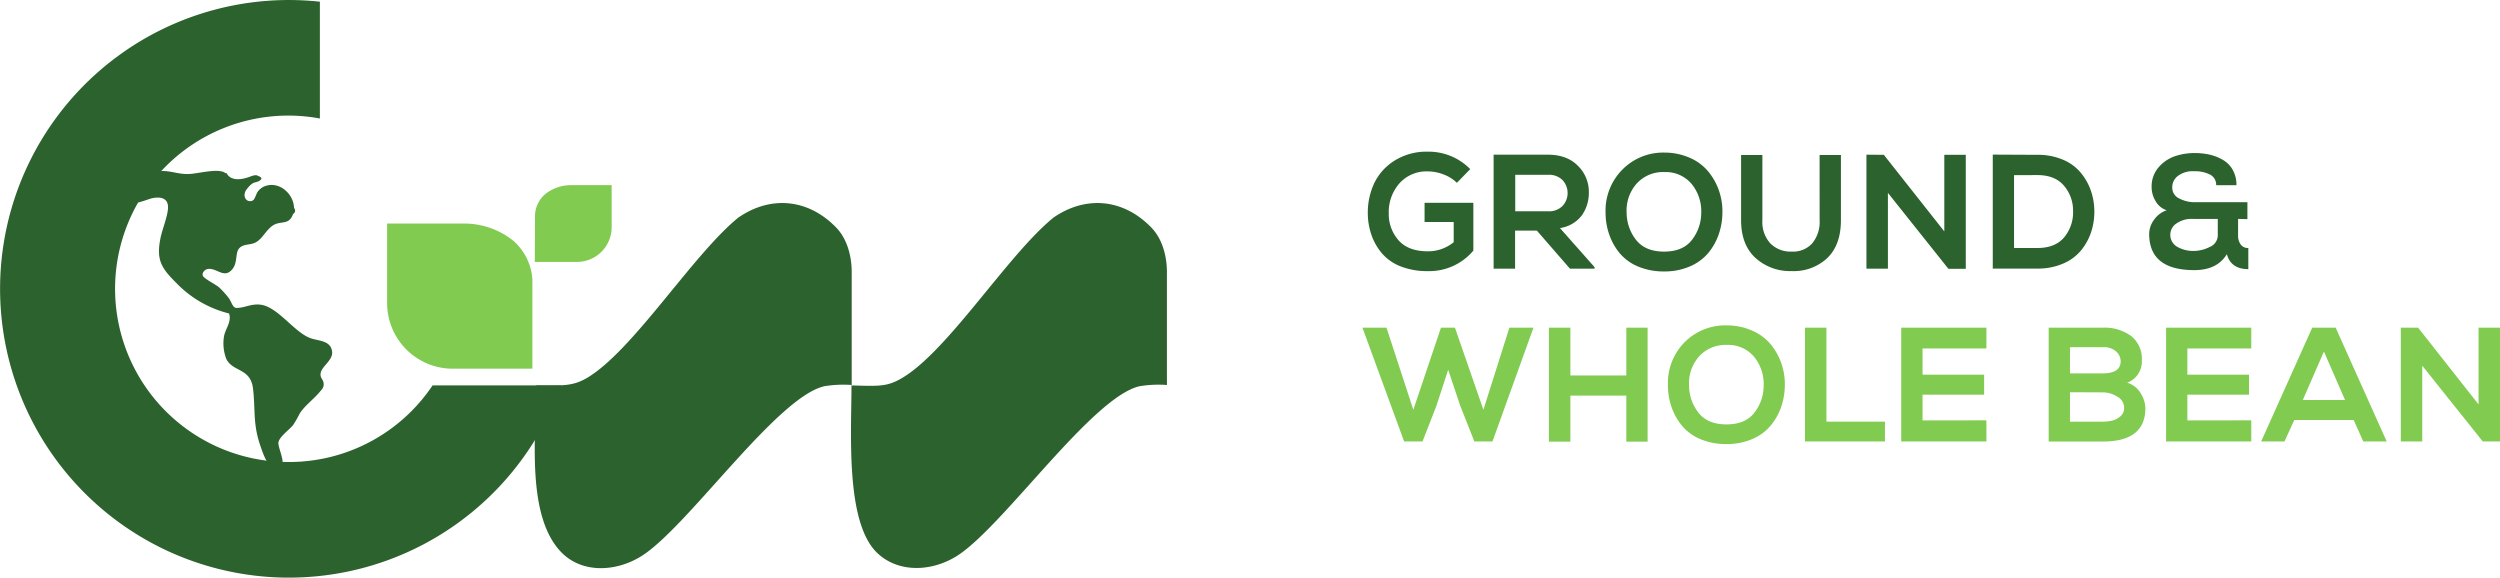 <svg xmlns="http://www.w3.org/2000/svg" id="Capa_1" data-name="Capa 1" viewBox="0 0 679.96 157.11"><defs><style>.cls-1{fill:#2c622d;}.cls-2{fill:#81cb50;}</style></defs><path class="cls-1" d="M399.88,46l-3.63,3.72a10.38,10.38,0,0,0-3.65-2.28,11.71,11.71,0,0,0-4.22-.82,9.87,9.87,0,0,0-7.76,3.25,11.83,11.83,0,0,0-2.9,8.16,10.73,10.73,0,0,0,2.66,7.32q2.64,3,8,3a10.93,10.93,0,0,0,7-2.48V60.38h-7.92V55.16h13.27v13a15.67,15.67,0,0,1-12.34,5.58A19.7,19.7,0,0,1,381,72.47a12.82,12.82,0,0,1-5.13-3.56,15.37,15.37,0,0,1-2.85-5,18.11,18.11,0,0,1-1-5.9,18.9,18.9,0,0,1,1.77-8.23,14.78,14.78,0,0,1,5.55-6.12,16.42,16.42,0,0,1,9-2.41A15.88,15.88,0,0,1,399.88,46Z"></path><path class="cls-1" d="M433.7,72.67v.4H427l-9-10.35h-5.92V73.07h-5.84v-31l7.34,0c3.27,0,5.73,0,7.38,0q5.22,0,8.18,3a9.87,9.87,0,0,1,3,7.23,10.65,10.65,0,0,1-1.86,6.22,9.12,9.12,0,0,1-6,3.51ZM421,47.55h-8.88v9.91H421A5.14,5.14,0,0,0,425,56a5.17,5.17,0,0,0,0-7A5.15,5.15,0,0,0,421,47.55Z"></path><path class="cls-1" d="M452.72,41.5a17.12,17.12,0,0,1,6.9,1.43,13.41,13.41,0,0,1,5,3.72,16.79,16.79,0,0,1,2.9,5.17,17.26,17.26,0,0,1,.95,6,18.69,18.69,0,0,1-1,5.9,16.26,16.26,0,0,1-2.85,5.09,13.32,13.32,0,0,1-5,3.65,17.29,17.29,0,0,1-7,1.37,18,18,0,0,1-7.06-1.33,13.17,13.17,0,0,1-5-3.6,16.32,16.32,0,0,1-2.87-5.09,18,18,0,0,1-1-5.95,15.83,15.83,0,0,1,4.6-11.76A15.59,15.59,0,0,1,452.72,41.5Zm-10.3,16.4a12,12,0,0,0,2.63,7.43c1.66,2.06,4.18,3.1,7.54,3.1s5.87-1,7.54-3.12a12,12,0,0,0,2.58-7.45,11.73,11.73,0,0,0-2.47-7.65,9.16,9.16,0,0,0-7.52-3.41A9.64,9.64,0,0,0,445.09,50,11,11,0,0,0,442.42,57.9Z"></path><path class="cls-1" d="M494.9,42.16h5.8V59.89q0,6.67-3.67,10.26a13.33,13.33,0,0,1-9.73,3.58,14,14,0,0,1-9.84-3.58q-3.91-3.59-3.91-10.26V42.16h5.79V59.89a8.63,8.63,0,0,0,2.17,6.32,7.77,7.77,0,0,0,5.83,2.22,7,7,0,0,0,5.57-2.26,9.15,9.15,0,0,0,2-6.28Z"></path><path class="cls-1" d="M512.37,42.11l16.45,20.83V42.11h5.84v31h-4.73L513.48,52.46V73.07h-5.84v-31Z"></path><path class="cls-1" d="M554.16,42.11A17.22,17.22,0,0,1,561,43.4a12.53,12.53,0,0,1,4.84,3.47,15.55,15.55,0,0,1,2.79,4.84,17.42,17.42,0,0,1,1,5.62,17.67,17.67,0,0,1-.87,5.77,15.66,15.66,0,0,1-2.74,5,12.84,12.84,0,0,1-4.91,3.6,17.15,17.15,0,0,1-7,1.35H542v-31Zm-6.37,5.53V67.45h6.37q4.9,0,7.34-3a10.65,10.65,0,0,0,2.34-7.19,10.36,10.36,0,0,0-2.54-6.83q-2.46-2.81-7.14-2.81Z"></path><path class="cls-1" d="M608.72,59.54v4.51a4,4,0,0,0,.69,2.41,2.43,2.43,0,0,0,2.1,1V73.2c-3.15,0-5.1-1.35-5.84-4.07q-2.64,4.34-8.84,4.34-12.26,0-12.29-9.82a6.64,6.64,0,0,1,1.32-3.87,6.86,6.86,0,0,1,3.45-2.59,5.38,5.38,0,0,1-3-2.45,7.27,7.27,0,0,1-1.1-3.83A7.88,7.88,0,0,1,587,45.63a10.24,10.24,0,0,1,4.42-3.1,16.62,16.62,0,0,1,5.53-.9,18.2,18.2,0,0,1,4.07.44,13.06,13.06,0,0,1,3.58,1.42,7.13,7.13,0,0,1,2.68,2.74,8.35,8.35,0,0,1,1,4.15h-5.52a3.07,3.07,0,0,0-1.66-2.89,8.81,8.81,0,0,0-4.27-.91,6.65,6.65,0,0,0-4.58,1.35,3.81,3.81,0,0,0-1.43,3A3.21,3.21,0,0,0,592.76,54a9,9,0,0,0,4,1h14.5v4.6Zm-12.24,0a7.22,7.22,0,0,0-4.58,1.28,3.65,3.65,0,0,0-1.61,2.87,3.72,3.72,0,0,0,1.87,3.43,8.79,8.79,0,0,0,4.58,1.13A9.61,9.61,0,0,0,601,67.17,3.43,3.43,0,0,0,603.2,64V59.54Z"></path><path class="cls-2" d="M417.08,89.12l-11.15,30.95H401l-3.84-9.72-3.28-9.78-3.22,9.86-3.76,9.64h-5L370.56,89.12h6.54l7.3,22.33,7.52-22.33h3.8l7.74,22.33,7.07-22.33Z"></path><path class="cls-2" d="M448.12,120.12h-5.79V107.6H427.12v12.52h-5.84v-31h5.84v13h15.21v-13h5.79Z"></path><path class="cls-2" d="M469.7,88.5a17.16,17.16,0,0,1,6.9,1.44,13.5,13.5,0,0,1,5,3.71,16.84,16.84,0,0,1,2.9,5.18,17.2,17.2,0,0,1,.95,5.94,19,19,0,0,1-1,5.91,16.13,16.13,0,0,1-2.86,5.08,13.22,13.22,0,0,1-5,3.65,17.29,17.29,0,0,1-7,1.37,18,18,0,0,1-7.06-1.32,13.08,13.08,0,0,1-5-3.61,16.1,16.1,0,0,1-2.88-5.08,18.06,18.06,0,0,1-1-6,15.8,15.8,0,0,1,4.6-11.76A15.6,15.6,0,0,1,469.7,88.5Zm-10.3,16.41a12,12,0,0,0,2.63,7.43c1.66,2.06,4.18,3.09,7.54,3.09s5.87-1,7.54-3.12a12,12,0,0,0,2.58-7.45,11.73,11.73,0,0,0-2.47-7.65,9.15,9.15,0,0,0-7.52-3.4A9.66,9.66,0,0,0,462.07,97,11,11,0,0,0,459.4,104.91Z"></path><path class="cls-2" d="M490.93,89.12h5.83v25.56h15.92v5.39H490.93Z"></path><path class="cls-2" d="M540.27,114.33v5.74H517.1V89.12h23.17v5.66H522.9v7.12h16.75v5.44H522.9v7Z"></path><path class="cls-2" d="M571.89,89.12a12.3,12.3,0,0,1,7.74,2.26,8,8,0,0,1,2.92,6.72,6.15,6.15,0,0,1-4,6,6.28,6.28,0,0,1,3.7,2.89,8,8,0,0,1,1.26,4q0,9.11-11.59,9.1H557.21V89.12ZM563,94.43v7.12h8.93q4.86,0,4.86-3.32a3.65,3.65,0,0,0-1.19-2.59,5,5,0,0,0-3.67-1.21Zm0,12.25v8h8.93a11.36,11.36,0,0,0,2.59-.29,5.05,5.05,0,0,0,2.21-1.17,2.89,2.89,0,0,0,1-2.26,3.46,3.46,0,0,0-1.88-3.09,7.33,7.33,0,0,0-3.91-1.15Z"></path><path class="cls-2" d="M612.31,114.33v5.74H589.14V89.12h23.17v5.66H594.93v7.12h16.76v5.44H594.93v7Z"></path><path class="cls-2" d="M642.77,120.07l-2.6-5.83H624l-2.65,5.83H615l13.89-30.95h6.37l13.88,30.95Zm-4.95-11.27-5.75-13.18-5.75,13.18Z"></path><path class="cls-2" d="M657.68,89.12,674.13,110V89.12H680v30.95h-4.73l-16.45-20.6v20.6h-5.84V89.12Z"></path><path class="cls-1" d="M78.56,125.66A47.11,47.11,0,1,1,87,32.23V.46A78.55,78.55,0,1,0,152.6,104.83H117.65a47,47,0,0,1-39.09,20.83"></path><path class="cls-2" d="M144.8,100.28H123.14A17.85,17.85,0,0,1,105.29,82.4l0-21.6h20.87a21.36,21.36,0,0,1,13.44,4.67A15.24,15.24,0,0,1,144.8,76Z"></path><path class="cls-1" d="M231.65,102.72V73.91c0-1,0-7.62-4.2-12-7.74-8-18-8.72-26.66-2.71-12.37,10.07-28.39,35.86-40.93,43.47-4.2,2.54-7.18,2.16-14,2.16,0,13-3,35.77,7.08,45.65,6,5.84,15.71,4.91,22.5.12,12.81-9,36.13-42.7,48.8-45.56a31.71,31.71,0,0,1,7.41-.33"></path><path class="cls-1" d="M317.38,102.72V73.91c0-1,0-7.62-4.21-12-7.74-8-18-8.72-26.66-2.71-12.37,10.07-28.39,35.86-40.92,43.47-4.21,2.54-6.28,2.37-14,2.16,0,13-1.71,37.42,7.09,45.65,6.1,5.71,15.7,4.91,22.5.12,12.81-9,36.12-42.7,48.79-45.56a31.8,31.8,0,0,1,7.42-.33"></path><path class="cls-2" d="M145.46,71.24h11.46a9.44,9.44,0,0,0,9.44-9.45l0-11.43h-11a11.27,11.27,0,0,0-7.11,2.47,8,8,0,0,0-2.73,5.58Z"></path><path class="cls-1" d="M70.71,48.06C69,47.24,67.13,49,66,50.25c-2.42,2.72-1,6.45,2.9,5.91,3.08-.43,1.48-4.45,5.31-4.23,2.59.15,4.31,2.94,4,5.37-.28,2-1.86,1.39-3.3,1.82-3.23,1-4.62,5.09-6.92,5.63-1.52.36-2.57.19-3.9,1.4-1.65,1.52-1.09,3.08-1.63,4.9-.91,3-2.58.76-4.47.5-1.58-.21-3.25,0-4.11,1.52-1.91,3.26,2.66,4.72,4.57,6.33.4.34,3.39,3.44,3,3.8C56.15,82,50.85,78.1,47.36,74c-2.57-3-2.88-4.66-2.22-8.57.63-3.66,4.75-11.48-.65-13.11-3.17-1-5.63,1.31-8.7,1.18.36-1.07,1.68-1.42,2.1-2.41.21-.52.14-1.36.37-1.56a25.26,25.26,0,0,1,4.87-1.32c2.22-.2,3.65.52,5.65.7,3.67.31,7.17-.83,10.78-.71.67,0,1.7.59,1.95-.35.15-.56-.39-1-.84-1.12-2.34-.8-6.8.51-9.41.6s-4.89-.91-7.33-.81a21.56,21.56,0,0,0-7.08,1.77c-1.31.69-.3,1.5-.61,2.2-.44,1-2.38,1.27-2,3.44.46,2.79,5.57.34,7.06,0,2.21-.49,4.5-.18,4.4,2.62-.08,2.26-1.57,5.81-2.05,8.21-1.17,5.85.14,8.07,4.26,12.15A29.85,29.85,0,0,0,62.3,85.26c.79,2.37-1.14,4.24-1.42,6.51a11.88,11.88,0,0,0,.67,5.86c1.85,3.64,6.6,2.4,7.27,8.09s-.06,9.43,1.9,15.24c.63,1.86,2.38,7.51,5,6.67s-.06-5.38,0-7.18c.1-1.57,3-3.58,4-4.84a30.77,30.77,0,0,0,1.8-3.15c1.4-2.16,3.73-3.84,5.36-5.77.73-.85,1.29-1.33,1.13-2.54-.09-.73-.64-1.19-.79-1.86-.49-2.38,3.4-4,3.11-6.63C90,92.6,86.69,92.76,84.5,92c-4.52-1.59-9-8.71-13.81-9.15-2.53-.24-4.2.92-6.37.9-1,0-1.37-1.6-1.95-2.47a22.56,22.56,0,0,0-2.84-3.17c-.9-.75-4-2.31-4.35-3.08s.5-1.77,1.39-1.88c2.51-.3,4.43,2.81,6.68,0,1.44-1.82.68-4.53,1.88-5.7s2.92-.75,4.35-1.49c1.94-1,2.9-3.5,4.84-4.7s3.91-.12,5.08-2.34c2.23-4.23-2.57-10.21-7.52-8.22-2.09.84-2,3.39-3.06,3.83-2,.84-3.06-1.47-1.68-3.09,0,0,1.13-1.62,2.2-1.82s2.45-1,1.37-1.52"></path><path class="cls-1" d="M61.67,47.11s1,3,6.51.87c2.66-1,2.12.67,2.12.67s-1.57-1.38-3.2,1.49-2.24,5.19.31,5,1.68-2.92,3.72-3.89a5.55,5.55,0,0,1,7.06,2.57c1.75,3,3.87,4-.55,5.12s-5.82,3.43-7.17,5.27-4.76,1.47-6,2.79-.78,4-1.55,5.11-1.09.78-4.34.47-4.19.23-4.19.93-.62,1.39,2.33,3.56a57.73,57.73,0,0,1,5.19,4.34s1.78,3.1,1.55,3.18-7.83-.93-12.71-5.74-7-6.2-6.43-11.39,1.86-8.29,1.86-10.69-.7-4.19-4-4-3.57,1.55-5.27,1.4-2-1.16,0-3.26a21.51,21.51,0,0,0,2.48-2.86s6-1.64,9-.74,10.31-.27,10.31-.27Z"></path></svg>